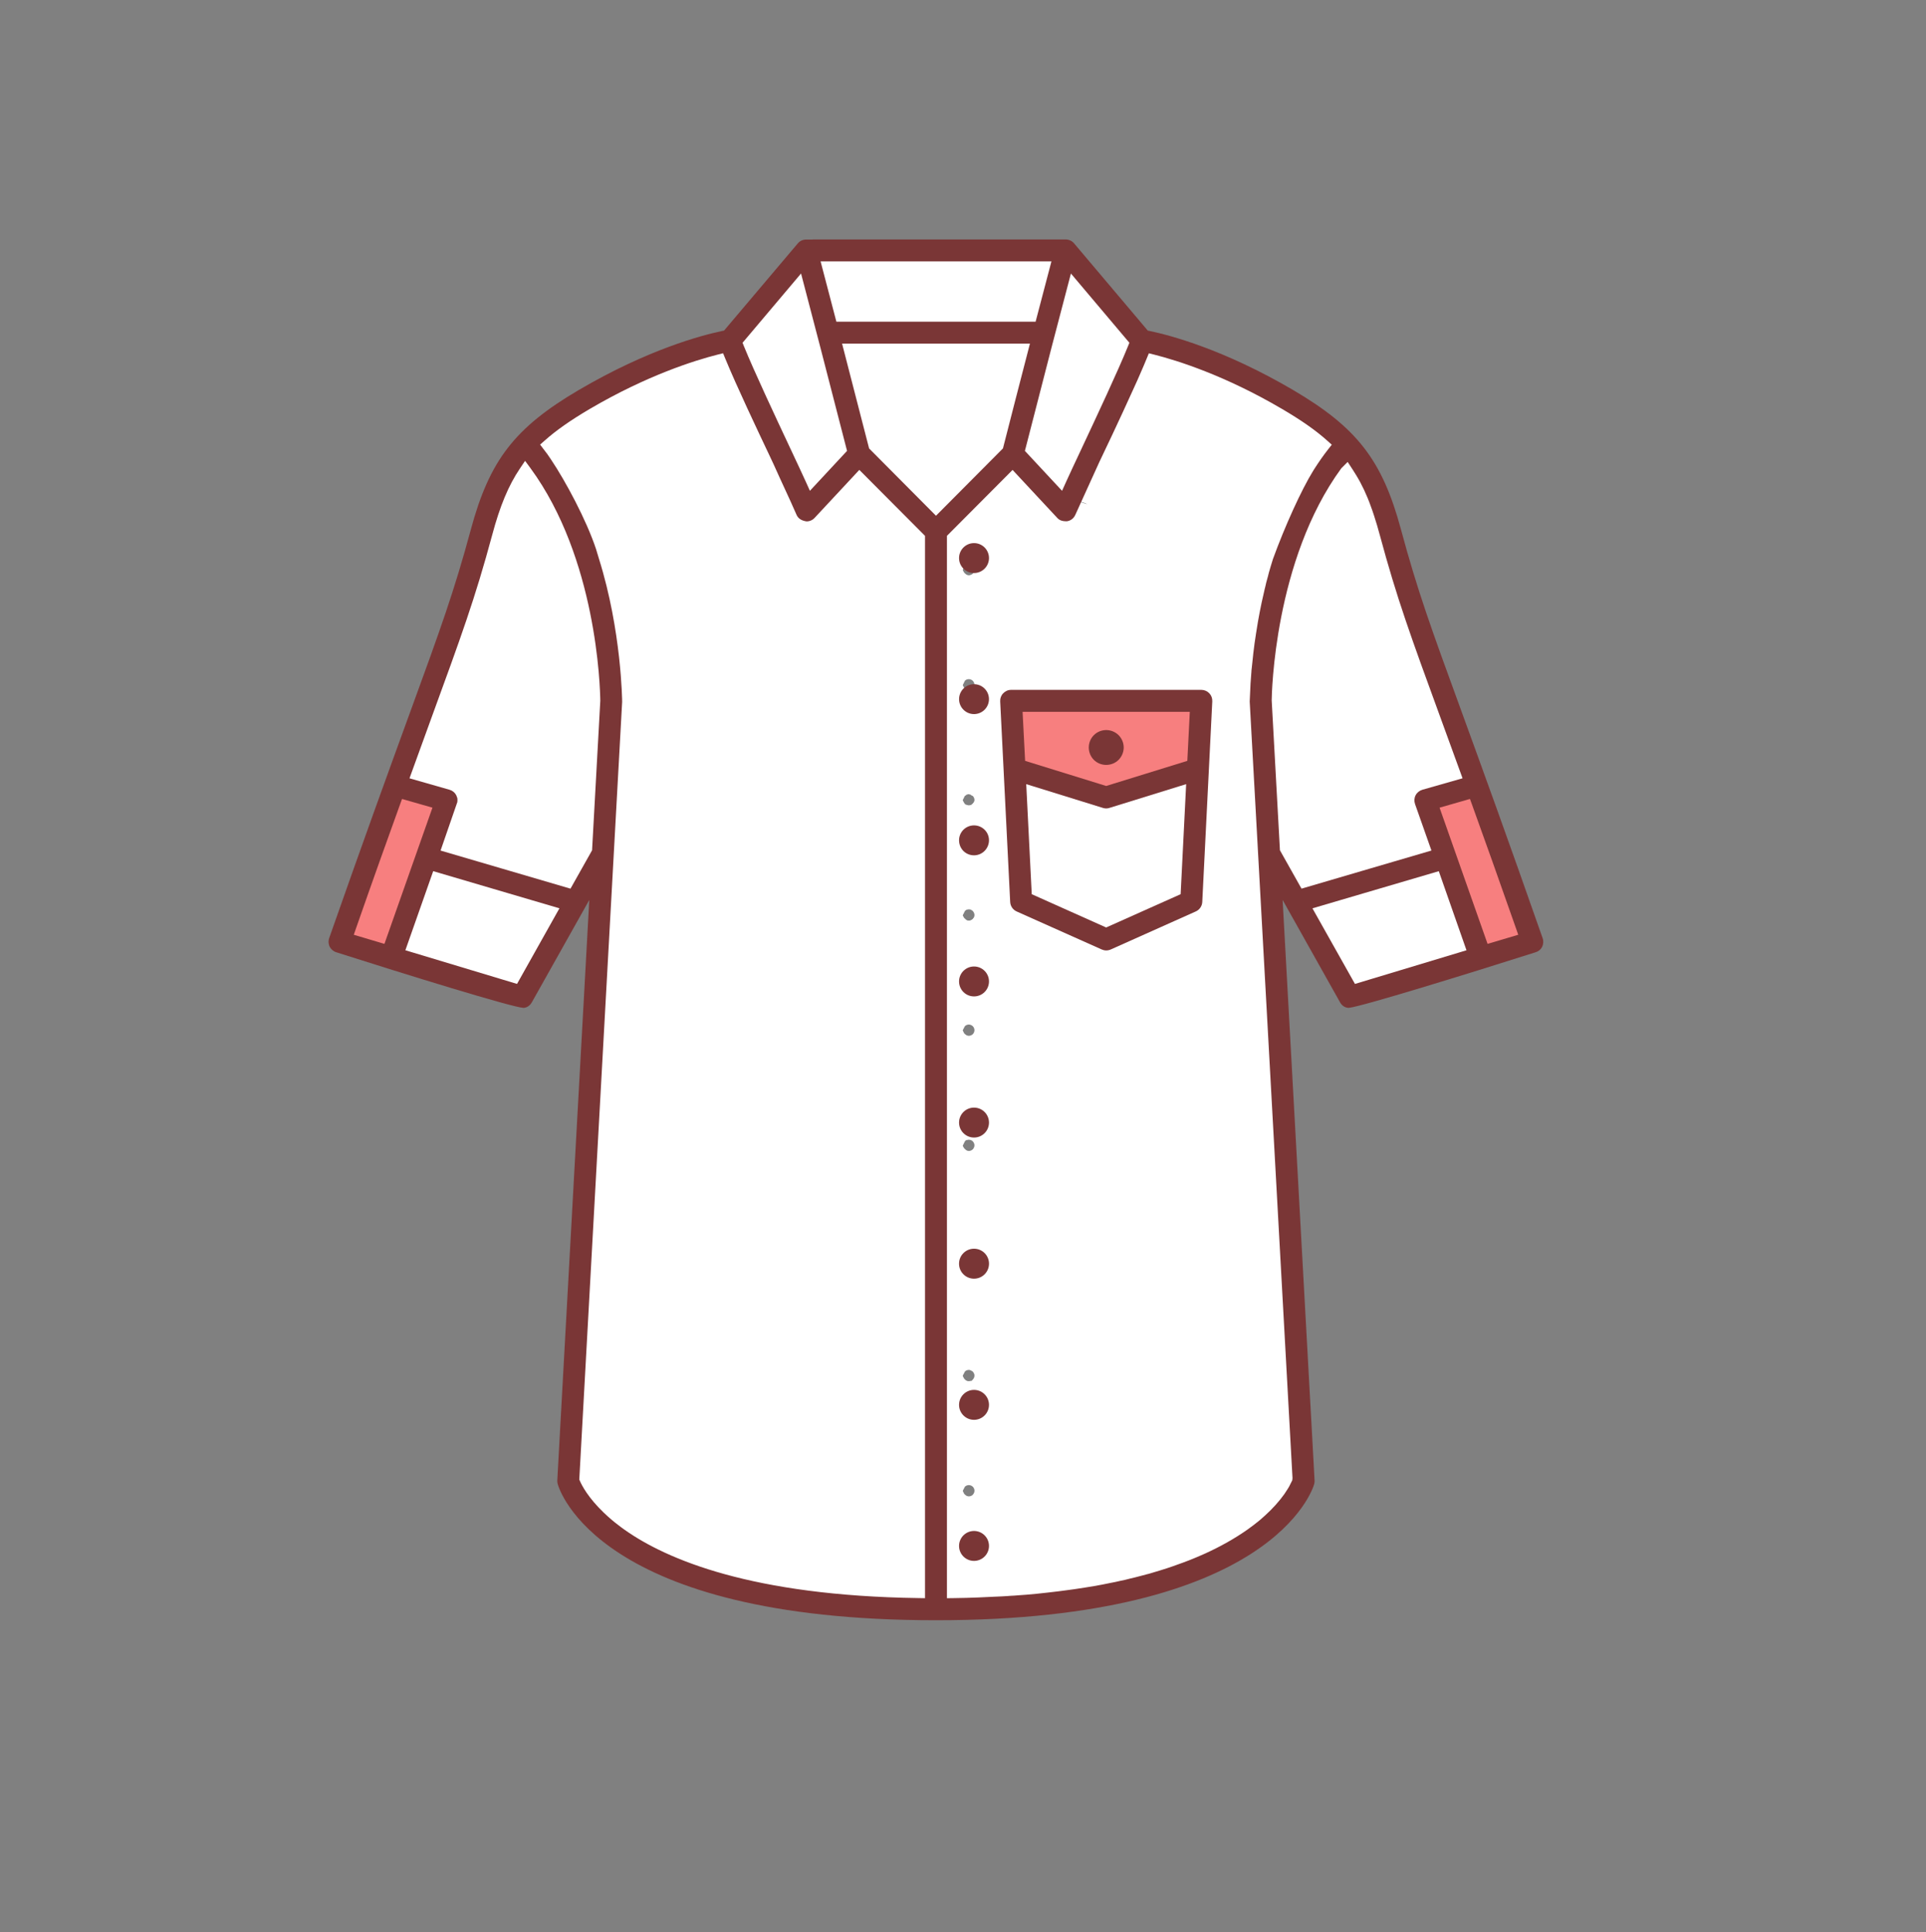 <svg xmlns="http://www.w3.org/2000/svg" viewBox="0 0 92.525 92.837">
  <rect x="0" y="0" width="92.525" height="92.837" fill="#808080" stroke="none"/>
  <g fill="#FFF">
    <path d="M19.145 45.819l1.508-4.275 6.603 1.938-2.295 4.09zM62.673 43.485l6.605-1.941 1.504 4.276-5.815 1.752zM41.519 21.675l-1.396-5.421h9.683l-.184.71c-.323 1.247-.712 2.757-1.17 4.561l-.038.15-3.449 3.468-3.446-3.468zM20.83 41.029l.879-2.49c.025-.073.021-.149-.015-.217-.033-.063-.094-.114-.164-.134l-2.191-.625 1.142-3.149c1.449-3.97 2.106-5.769 2.912-8.766.389-1.439.812-2.452 1.377-3.284l.451-.666.476.649c3.285 4.492 3.392 11.022 3.396 11.299l-.399 7.277-1.163 2.075-6.701-1.969zM48.956 21.735l.077-.3c.989-3.87 1.638-6.354 2.014-7.78l.277-1.054 3.229 3.819-.129.318c-.482 1.186-1.505 3.366-2.252 4.959-.312.664-.574 1.224-.726 1.559l-.352.776-2.138-2.297zM54.255 18.503l.325-.732 1.041.451c-.116.267-.221.51-.335.754l-1.031-.473zM62.455 21.971c.205-.314.419-.619.653-.918l.171-.218h1.438l-.713.916c-.213.273-.413.552-.601.839l-.948-.619zM39.982 15.712l-.894-3.408h11.755l-.897 3.408zM38.484 23.258c-.149-.33-.405-.876-.711-1.525-.752-1.604-1.783-3.799-2.268-4.994l-.129-.317 3.229-3.817.277 1.054c.375 1.422 1.023 3.908 2.013 7.778l.077.3-2.138 2.297-.35-.776zM61.216 71.059L59.16 33.752c-.001-.031-.001-.139.009-.329l1.133.044-.004.249 2.067 37.497L61.3 72.49l-.084-1.431zm-14.674-9.094c-.369 0-.731-.15-.993-.412l-.167-.167v-1.634l.975 1c.045.046.115.074.186.074s.141-.028.187-.075l.974-.997v1.629l-.168.171c-.265.26-.626.411-.994.411zm0-16.594c-.368 0-.73-.149-.992-.41l-.168-.166v-1.629l.974.992c.045.047.117.075.187.075.07 0 .141-.028.188-.077l.972-.989v1.624l-.169.171c-.263.26-.625.409-.992.409zm0-5.532c-.186 0-.374-.04-.546-.115l.437-1.046c.036.014.075.021.109.021s.072-.007.106-.021l.44 1.045c-.17.076-.359.116-.546.116zm5.156-15.801c.021-.063.049-.129.079-.188l.352-.703.852.852-.189.374-1.094-.335zM61.239 40.924l-.402-7.24c.009-.733.184-6.948 3.397-11.336l.476-.649.451.667c.563.832.987 1.845 1.375 3.283.805 2.993 1.46 4.789 2.896 8.724l1.162 3.188-2.193.627c-.072.021-.132.069-.166.137-.035.066-.04.145-.015.219l.876 2.488L62.401 43l-1.162-2.076zM49.318 43.13l-.29-5.81 4.036 1.251.158.001 4.034-1.251-.29 5.809-3.825 1.709z"/>
    <path d="M45.235 25.381l.087.171 3.33-3.345 2.328 2.499c.053.059.123.088.201.088.135-.021.209-.078.245-.159.033-.069.226-.509.26-.577l.548.164-.491-.287.796-1.755.668-1.405c.321-.686.703-1.509 1.049-2.273.112-.24.213-.472.306-.688.119-.269.204-.473.281-.661l.188-.454.488.092c1.124.285 3.425 1.006 6.195 2.632.954.561 1.659 1.056 2.22 1.559l.395.354-.327.417c-.215.273-.409.551-.597.838l-.114.184c-.545.885-1.329 2.61-1.899 4.185-.064.202-.131.427-.193.648-.018.081-.047.192-.079.303-.028.099-.052.189-.07.283-.032.128-.057.223-.077.323-.08.337-.146.646-.205.952l-.107.591-.062.396c-.055.333-.095.647-.13.94 0 0-.091.842-.094.886l-.056.798s-.023.636-.023.644l2.062 37.425-.067.135c-.032.072-.073.151-.12.239l-.025.048-.044.06-.04.074-.104.159c-.305.433-.623.787-.995 1.126l-.192.174c-.16.136-.259.213-.366.296-.106.083-.218.165-.334.247-.606.426-1.297.815-2.052 1.16-.065.032-.142.064-.223.099-.396.172-.761.317-1.159.454-.12.045-.253.092-.392.139l-.421.133c-.125.042-.267.083-.414.126-.138.04-.213.062-.295.078l-.169.048c-.226.061-.428.112-.637.16-.13.035-.278.069-.434.1-.163.037-.329.074-.501.105-.492.105-1.038.196-1.61.281 0 0-.355.052-.485.066-.266.039-.553.072-.85.105l-1.082.11-.403.029c-.136.012-.272.022-.42.027-.312.022-.541.036-.771.044l-.115.006c-.034.004-.113.01-.196.01-.11.008-.263.013-.419.018-.386.018-.793.027-1.211.032l-.574.007V25.381zm1.079 46.382c.087.101.156.128.228.128s.142-.027.187-.074c.056-.056.085-.127.085-.197 0-.068-.03-.142-.079-.19-.05-.05-.123-.08-.192-.08s-.143.029-.19.078l-.102.198.063.137zm.131-5.423c.023.011.062.018.097.018s.071-.007.103-.02l.02.015.062-.066c.04-.041.087-.109.087-.2 0-.064-.03-.136-.08-.186l-.02-.02c-.103-.059-.14-.065-.172-.065s-.072.008-.109.022c-.001.002-.025.016-.051.03l-.031.032-.103.2.062.124.065.073.07.043zm-.04-5.548c.042.024.091.038.137.038.058 0 .119-.021.167-.058l.017-.018c.057-.061.088-.13.088-.196 0-.072-.031-.146-.087-.204l-.099-.056-.101-.012-.001-.005-.076.042h-.026l-.147.302.032.063.096.104zm-.099-5.64c.094.115.167.145.236.145s.143-.03.191-.079.08-.124.08-.191-.03-.143-.078-.189l-.031-.031c-.017-.011-.035-.021-.056-.029-.036-.015-.073-.021-.106-.021-.035 0-.075.008-.116.023l-.012-.009-.063.065-.101.21.056.106zm.008-5.514c.084.096.158.126.228.126s.144-.03.193-.08c.049-.049.078-.12.078-.19 0-.067-.03-.143-.078-.189-.052-.052-.125-.082-.193-.082s-.142.03-.19.079l-.103.197.065.139zm2.26-16.24c-.072 0-.14.028-.185.078-.065.067-.09.138-.087.216l.482 9.629c.005.107.063.193.158.235l4.087 1.828c.035.017.069.022.11.022.038 0 .077-.007.105-.021l4.093-1.829c.095-.042.156-.133.161-.237l.484-9.633c.003-.074-.021-.145-.07-.195-.061-.063-.13-.094-.202-.094h-9.136zm-2.139 10.816c.035.015.072.022.107.022.058 0 .119-.021.168-.059l.017-.018c.057-.059.087-.128.087-.195 0-.07-.03-.143-.082-.195l-.018-.018c-.023-.018-.055-.035-.091-.052-.009-.003-.047-.01-.081-.01s-.073.008-.109.021c-.026.013-.073.05-.073.05l-.11.216.061.12.124.118zm-.122-5.647l.057.078.172.059.103-.024c.137-.104.169-.18.169-.248 0-.066-.031-.142-.08-.19l-.052-.021-.068-.05h-.018l-.066-.017-.101.027-.013.016-.069.048-.098.201.064.121zm-.004-5.536c.091.109.167.142.233.142s.143-.032.194-.084c.045-.047.077-.121.077-.189s-.03-.142-.081-.192c-.049-.05-.119-.078-.19-.078-.073 0-.14.026-.187.074l-.104.214.058.113zm0-5.533c.09.108.166.141.233.141s.144-.032.195-.083c.045-.045.076-.121.076-.188s-.031-.144-.081-.193c-.047-.046-.121-.077-.19-.077-.068 0-.145.031-.193.08l-.099.205.059.115zM44.119 77.035c-8.053-.112-12.202-1.873-14.265-3.331-.117-.082-.227-.165-.333-.249-.096-.072-.2-.155-.294-.234-.146-.128-.275-.242-.392-.353-.796-.765-1.112-1.386-1.212-1.617l-.053-.122 2.062-37.439c-.001 0-.029-3.343-1.1-6.755-.323-1.282-1.438-3.469-2.28-4.728l-.165-.237-.487-.641.394-.351c.567-.505 1.271-.999 2.217-1.556 2.775-1.626 5.076-2.348 6.201-2.633l.478-.121.187.456c.533 1.302 1.577 3.503 2.078 4.562l.23.487c.073.165 1.078 2.366 1.121 2.469.032.073.107.131.196.146.012 0 .021.001.032.001.104 0 .167-.029.211-.078l2.332-2.504 3.417 3.432v51.405l-.575-.009z"/>
    <path d="M37.054 24.184l.074-.297.54-1.215.598 1.438-1.03.467c-.029-.054-.182-.393-.182-.393z"/>
  </g>
  <g fill="#F77F7F">
    <path d="M16.664 45.071l.196-.559c.815-2.32 1.513-4.274 2.112-5.94l.18-.5 1.948.56-2.477 7.031-1.959-.592zM68.828 38.632l1.95-.56.179.5c.599 1.666 1.295 3.62 2.112 5.939l.196.56-1.961.592-2.476-7.031zM49.001 36.746l-.145-2.804h8.57l-.143 2.804-4.144 1.282-4.138-1.282zm4.142-1.105c-.071 0-.143.029-.191.078-.052.052-.079.12-.079.194 0 .072.028.144.076.191.051.051.12.078.194.078.071 0 .144-.029.193-.078.049-.049.079-.121.079-.191 0-.071-.029-.142-.081-.192-.05-.051-.121-.08-.191-.08z"/>
  </g>
  <g fill="#7A3636">
    <path d="M53.143 36.75c.22 0 .436-.087.593-.243.156-.156.247-.373.247-.594 0-.223-.091-.438-.247-.594-.157-.156-.371-.244-.593-.244-.223 0-.438.088-.594.244-.157.157-.244.371-.244.594 0 .221.087.438.244.594.155.156.371.243.594.243z"/>
    <path d="M53.143 45.663c-.075 0-.147-.016-.215-.046l-4.087-1.826c-.182-.082-.301-.256-.312-.455l-.48-9.638c-.008-.146.042-.283.143-.387.102-.108.236-.167.383-.167h9.137c.146 0 .282.06.385.166.098.104.148.242.141.386l-.481 9.641c-.011.198-.13.372-.312.453l-4.086 1.828c-.067.029-.141.045-.216.045zm-3.578-2.702l3.575 1.599 3.578-1.599.265-5.288-3.688 1.143c-.052.017-.104.025-.155.025-.049 0-.102-.009-.152-.024L49.3 37.673l.265 5.288zm-.318-6.406l3.894 1.206 3.898-1.206.119-2.356h-8.033l.122 2.356z"/>
    <path d="M44.965 77.843c-16.235 0-18.104-6.287-18.176-6.555-.013-.053-.019-.106-.016-.172l1.536-27.877-2.759 4.915c-.09.163-.25.268-.408.268-.563-.033-5.673-1.613-8.978-2.668-.141-.041-.257-.138-.325-.267-.033-.071-.055-.158-.055-.241 0-.061.01-.117.028-.171 1.685-4.803 2.894-8.122 3.776-10.546l.144-.394c1.43-3.922 2.082-5.712 2.888-8.698.898-3.326 2.11-4.893 5.188-6.702 3.33-1.953 5.914-2.63 6.871-2.83l.104-.022 3.545-4.192c.097-.115.242-.182.4-.182h.312v-.005h12.157c.156.004.304.07.399.185l3.543 4.194.105.022c.956.199 3.539.875 6.872 2.83 3.078 1.809 4.29 3.374 5.186 6.702.794 2.945 1.439 4.715 2.854 8.592l.159.438c.886 2.433 2.098 5.764 3.793 10.607.048.137.038.289-.026.421-.063.123-.179.218-.313.256-3.273 1.041-8.353 2.608-8.968 2.67h-.005c-.18 0-.331-.104-.421-.267l-2.758-4.916 1.535 27.883c.004.056-.002.109-.018.177-.069.255-2.026 6.545-18.169 6.545zM34.476 17.037c-1.112.282-3.388.995-6.134 2.605-.932.548-1.624 1.033-2.178 1.527l-.217.192.346.455.173.253c.704 1.048 1.704 2.914 2.166 4.306l.144.478c1.085 3.46 1.112 6.835 1.112 6.868l-2.059 37.361.029.067c.093.217.393.802 1.153 1.532.114.109.24.221.376.339.095.081.195.16.296.236.099.078.204.158.318.238 2.033 1.437 6.133 3.173 14.121 3.284l.315.005V25.744l-3.155-3.169-2.147 2.305c-.099.108-.239.17-.388.17-.262-.038-.409-.152-.48-.314-.039-.095-.273-.615-.294-.661-.35-.754-.749-1.632-.817-1.787l-.231-.491c-.503-1.061-1.549-3.266-2.085-4.574l-.103-.251-.261.065zm11.015 8.707v51.04l.315-.004c.414-.005.819-.015 1.21-.032.149-.005.762-.036.762-.036.19-.005.416-.019.632-.032l.102-.009c.144-.005.275-.015.415-.027l.386-.028c.336-.028.657-.06.971-.097l.113-.013c.295-.034.58-.066.861-.107.117-.013.242-.031.368-.05.665-.098 1.206-.188 1.712-.297.158-.027.32-.064.479-.101.156-.03.3-.063.444-.103.193-.044.393-.095.583-.146l.245-.066c.047-.008.114-.028.185-.049.206-.06.344-.1.48-.145l.317-.1c.226-.074.355-.121.485-.169.385-.133.743-.275 1.078-.421.135-.058.207-.088.28-.123.734-.336 1.411-.718 2.003-1.134.114-.08.223-.16.327-.241.104-.08.198-.154.288-.23l.257-.228c.356-.325.662-.666.908-1.011l.162-.248.074-.124c.052-.096.148-.296.148-.296l.01-.108-2.056-37.307c0 .002.04-.864.04-.864l.041-.558c.003-.068.007-.118.016-.173 0 0 .066-.656.078-.736.036-.305.077-.623.132-.955l.089-.55.083-.451c.058-.306.125-.619.202-.941.023-.115.049-.214.075-.318.024-.116.049-.214.078-.314.031-.108.06-.215.084-.322.059-.207.126-.434.198-.66.572-1.577 1.365-3.321 1.927-4.231l.061-.098c.24-.373.439-.656.658-.936l.181-.229-.218-.195c-.547-.491-1.239-.977-2.178-1.527-2.743-1.61-5.018-2.323-6.13-2.605l-.262-.065-.103.249c-.091.22-.176.426-.275.648-.114.264-.215.497-.325.732-.348.771-.73 1.595-1.048 2.271l-.636 1.34s-1.117 2.464-1.141 2.511c-.076.176-.223.289-.398.317-.017 0-.033.001-.049.001-.207 0-.332-.059-.424-.159l-2.148-2.307M63.05 43.64l2.042 3.632 5.358-1.617-1.331-3.8-6.069 1.785zm-43.576 2.014l5.364 1.617 2.037-3.632-6.064-1.785-1.337 3.8zm-.26-6.995c-.601 1.665-1.301 3.617-2.111 5.942l-.107.309 1.472.438 2.307-6.545-1.461-.418-.1.274zm49.943.145l2.306 6.544 1.473-.438-.108-.31c-.816-2.325-1.51-4.277-2.112-5.942l-.099-.273-1.46.419zm-4.72-16.306c-3.236 4.421-3.342 10.877-3.345 11.15l.396 7.203 1.037 1.843 6.241-1.831-.789-2.238c-.047-.141-.037-.291.029-.418s.186-.224.324-.264l1.931-.551s-.777-2.129-1.054-2.894c-1.443-3.949-2.102-5.751-2.919-8.784-.088-.333-.182-.646-.279-.942-.045-.143-.097-.29-.149-.431-.097-.277-.206-.539-.323-.79-.12-.253-.244-.491-.382-.715-.05-.086-.108-.176-.167-.266l-.246-.377-.305.305zm-39.459.01c-.551.816-.963 1.806-1.337 3.208-.819 3.038-1.478 4.838-2.918 8.781l-1.051 2.896 1.927.551c.139.04.255.136.32.263l.051.137c.009.062.009.131 0 .191l-.805 2.329 6.241 1.831 1.037-1.843.395-7.183c-.009-.707-.181-6.842-3.35-11.171l-.263-.357-.247.367zm16.773-.964l3.214 3.234 3.217-3.235.021-.082c.415-1.629.774-3.017 1.078-4.19l.197-.762h-9.025l1.298 5.035zm9.544-7.824c-.379 1.427-1.026 3.912-2.016 7.777l-.043.165 1.785 1.918.193-.428c.154-.342.423-.914.741-1.592.74-1.58 1.755-3.744 2.23-4.918l.07-.175-2.808-3.326-.152.579zm-15.623 2.748l.07.175c.479 1.18 1.498 3.354 2.243 4.941.313.668.577 1.23.73 1.569l.193.427 1.784-1.918-.043-.165c-.989-3.864-1.642-6.354-2.015-7.776l-.152-.581-2.81 3.328zm4.508-1.012h9.57l.761-2.898h-11.09l.759 2.898z"/>
    <circle cx="46.792" cy="26.812" r=".719"/>
    <circle cx="46.792" cy="33.59" r=".718"/>
    <path d="M46.792 41.093c-.403 0-.719-.318-.719-.724 0-.394.322-.714.719-.714s.719.32.719.714c0 .4-.323.724-.719.724z"/>
    <circle cx="46.792" cy="47.153" r=".719"/>
    <circle cx="46.792" cy="53.933" r=".719"/>
    <circle cx="46.792" cy="60.713" r=".72"/>
    <circle cx="46.792" cy="67.495" r=".719"/>
    <circle cx="46.792" cy="74.273" r=".719"/>
  </g>
</svg>

